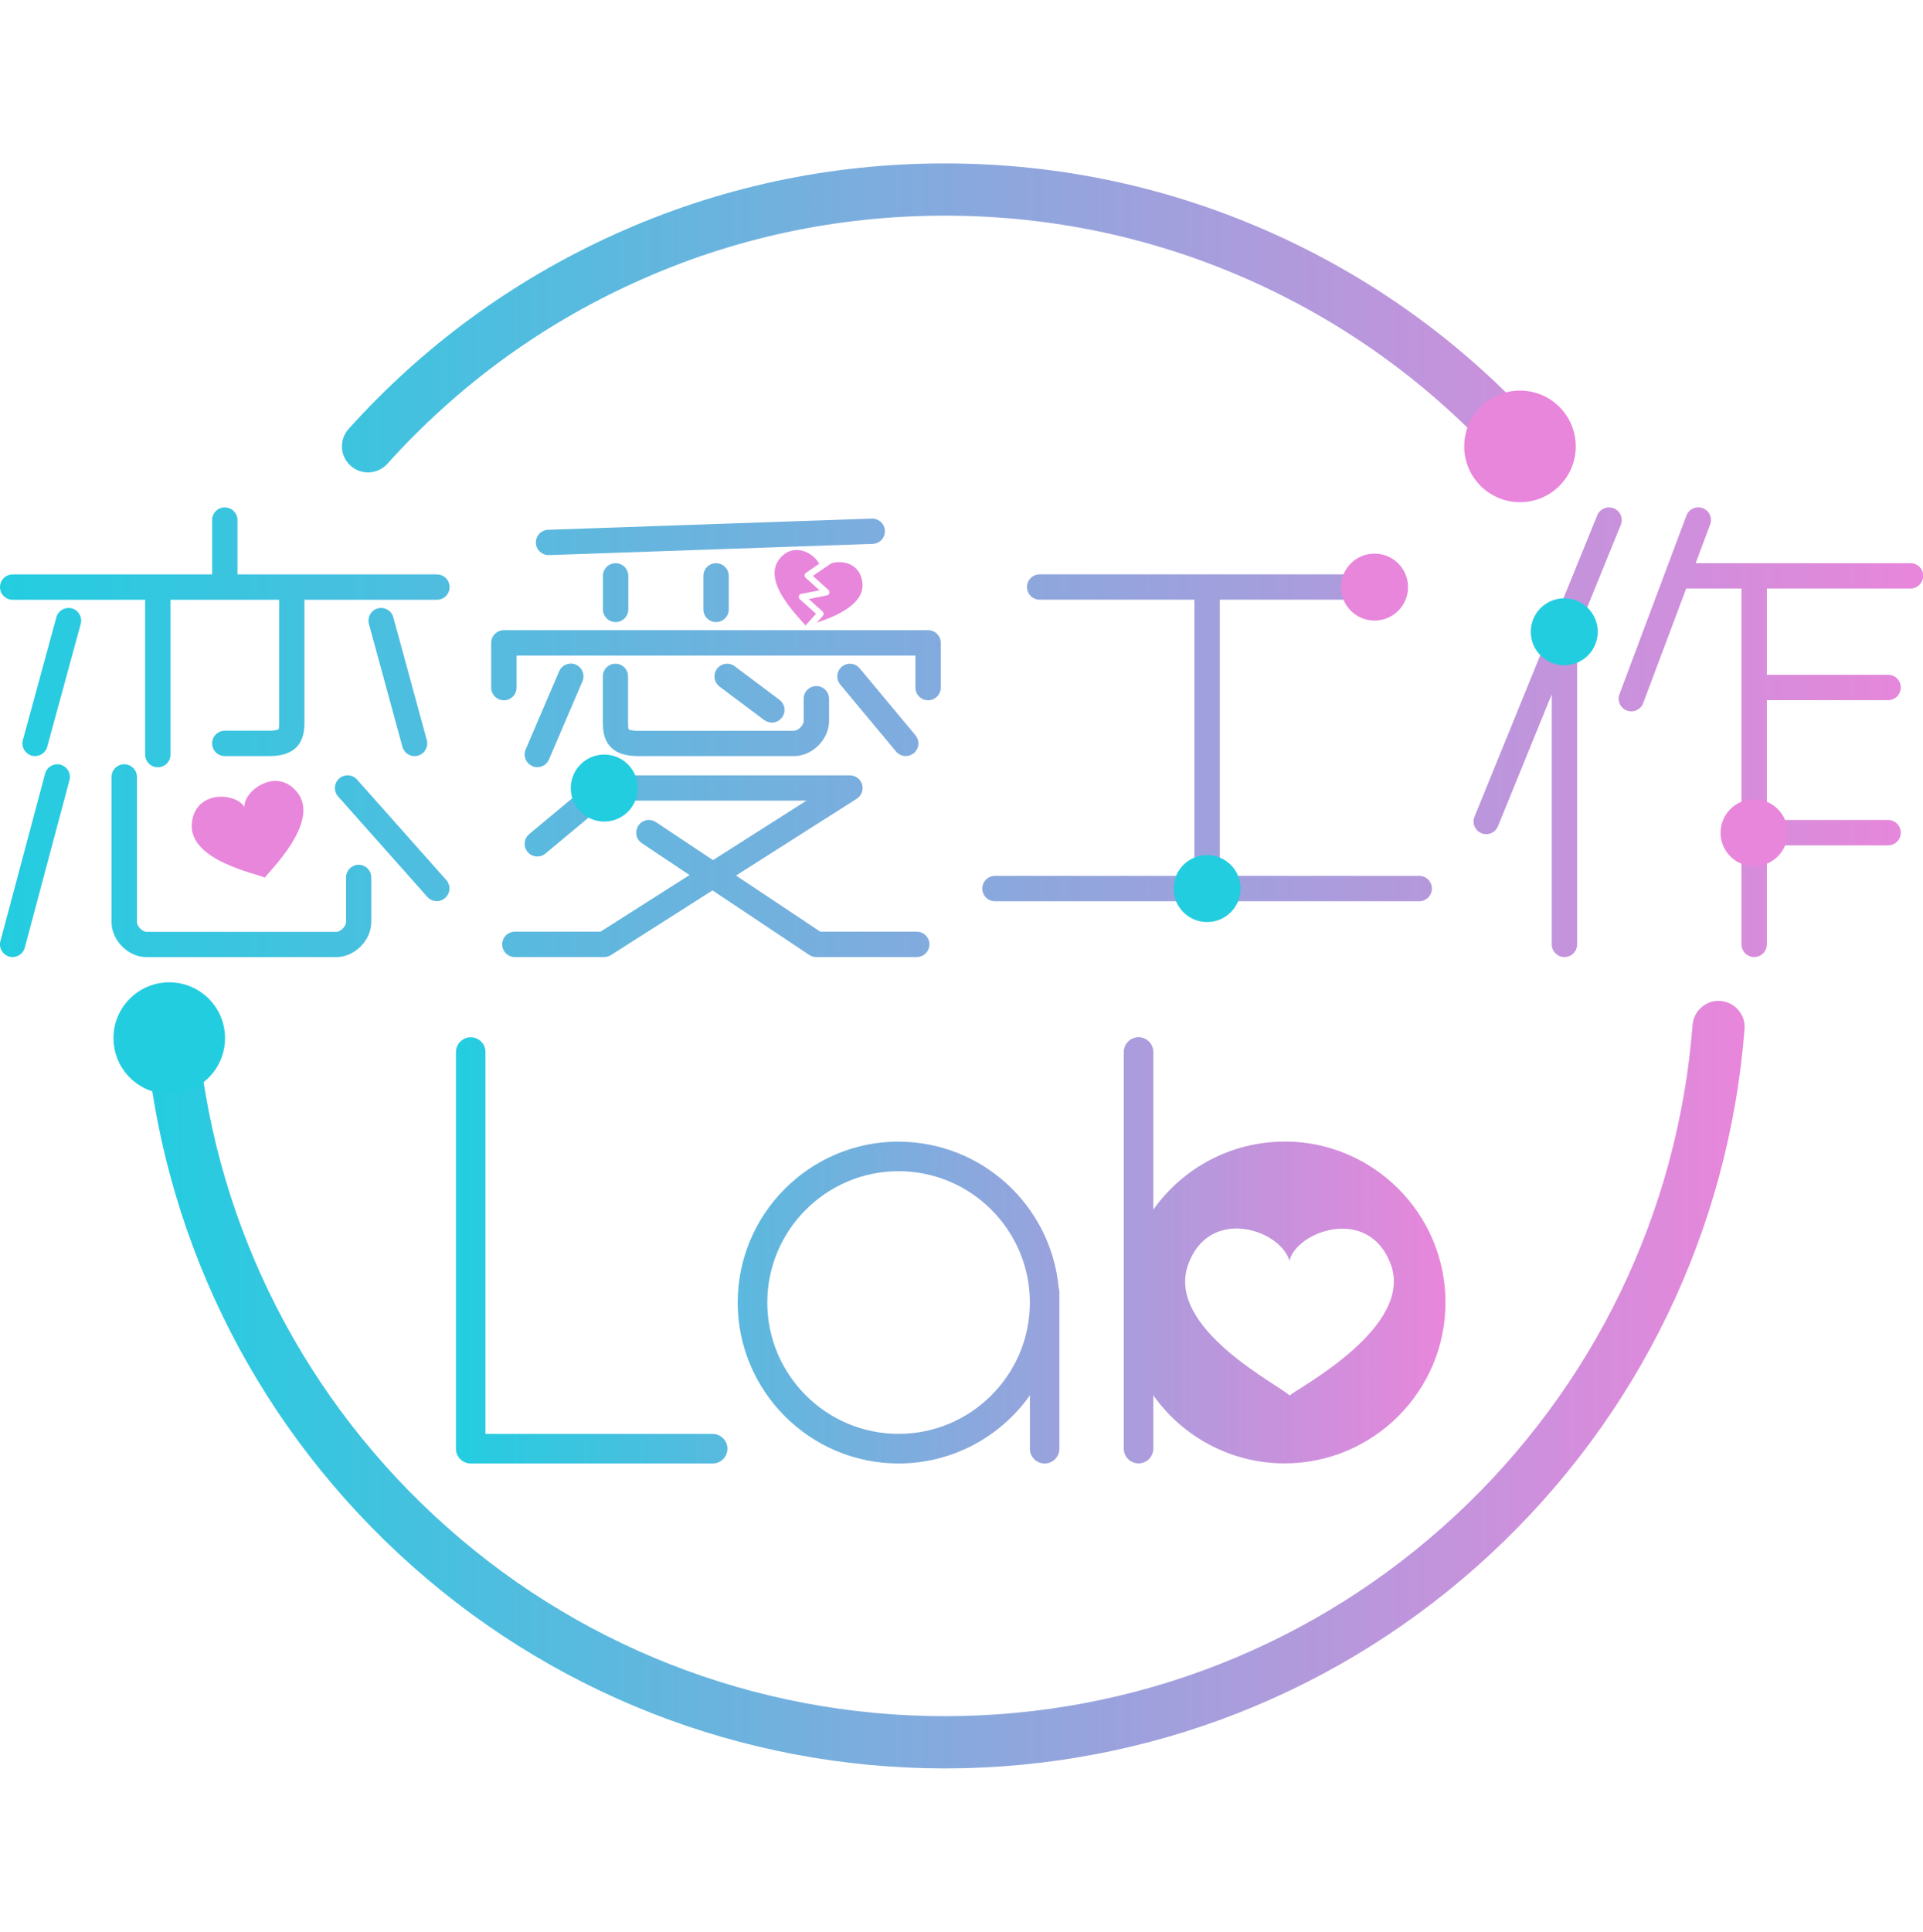 <?xml version="1.0" encoding="UTF-8"?> <svg xmlns="http://www.w3.org/2000/svg" xmlns:xlink="http://www.w3.org/1999/xlink" id="_レイヤー_1" data-name="レイヤー 1" width="232" height="233" viewBox="0 0 232 233"><defs><style> .cls-1 { fill: none; } .cls-2 { fill: url(#_名称未設定グラデーション_3-3); } .cls-3 { fill: url(#_名称未設定グラデーション_3-2); } .cls-4 { fill: #e886db; } .cls-5 { fill: #23cde0; } .cls-6 { fill: url(#_名称未設定グラデーション_3); } </style><linearGradient id="_名称未設定グラデーション_3" data-name="名称未設定グラデーション 3" x1="55" y1="150.8" x2="174.39" y2="150.8" gradientUnits="userSpaceOnUse"><stop offset="0" stop-color="#23cde0"></stop><stop offset="1" stop-color="#e886db"></stop></linearGradient><linearGradient id="_名称未設定グラデーション_3-2" data-name="名称未設定グラデーション 3" x1="17.48" y1="116.5" x2="210.48" y2="116.5" xlink:href="#_名称未設定グラデーション_3"></linearGradient><linearGradient id="_名称未設定グラデーション_3-3" data-name="名称未設定グラデーション 3" x1="0" y1="88.32" x2="232" y2="88.32" xlink:href="#_名称未設定グラデーション_3"></linearGradient></defs><rect class="cls-1" x="0" width="232" height="233"></rect><g><path class="cls-6" d="m85.98,172.94h-27.41v-46.05c0-.99-.8-1.78-1.78-1.78s-1.78.8-1.78,1.78v47.84c0,.99.8,1.78,1.78,1.78h29.19c.99,0,1.78-.8,1.78-1.78s-.8-1.78-1.78-1.78Zm69-35.25c-6.53,0-12.32,3.25-15.84,8.21v-19.02c0-.99-.8-1.78-1.78-1.78s-1.78.8-1.78,1.78v47.84c0,.99.8,1.78,1.78,1.78s1.78-.8,1.78-1.78v-6.43c3.52,4.96,9.31,8.21,15.84,8.21,10.7,0,19.41-8.71,19.41-19.41s-8.71-19.41-19.41-19.41Zm.59,30.62c-1.01-1.14-15.09-8.11-12.2-15.87,2.59-6.97,11.09-4.15,12.2-.37.81-3.55,9.52-6.73,12.2.37,2.89,7.64-11.19,14.97-12.2,15.88Zm-47.16-30.62c-10.7,0-19.41,8.71-19.41,19.41s8.71,19.41,19.41,19.41c6.53,0,12.32-3.25,15.84-8.21v6.43c0,.99.8,1.78,1.78,1.78s1.78-.8,1.78-1.78v-18.88c0-.19-.03-.38-.09-.55-.92-9.86-9.23-17.6-19.32-17.6Zm0,35.25c-8.73,0-15.84-7.11-15.84-15.84s7.11-15.84,15.84-15.84,15.84,7.11,15.84,15.84-7.11,15.84-15.84,15.84Z"></path><path class="cls-3" d="m46.73,55.94s0,0,0,0c8.41-9.33,18.44-16.69,29.83-21.86,11.78-5.36,24.37-8.07,37.42-8.07s25.64,2.72,37.42,8.07c11.38,5.18,21.42,12.53,29.83,21.86.6.66,1.45,1.04,2.34,1.04.78,0,1.53-.29,2.1-.81,1.29-1.16,1.39-3.15.23-4.44-8.99-9.97-19.72-17.84-31.9-23.38-12.6-5.73-26.07-8.64-40.02-8.64s-27.42,2.91-40.02,8.64c-12.17,5.54-22.91,13.4-31.9,23.38-1.16,1.29-1.06,3.28.23,4.44,1.29,1.16,3.28,1.06,4.44-.23Zm162.99,65.88c-.55-.64-1.31-1.02-2.14-1.09-.84-.07-1.65.2-2.29.75-.64.55-1.02,1.31-1.09,2.14-1.76,22.64-11.93,43.66-28.63,59.18-16.79,15.6-38.66,24.19-61.59,24.19s-44.81-8.59-61.59-24.19c-16.7-15.52-26.87-36.54-28.63-59.18-.06-.84-.45-1.6-1.09-2.14-.64-.55-1.45-.81-2.29-.75-.84.07-1.6.45-2.14,1.09-.55.64-.81,1.45-.75,2.29,1.88,24.22,12.76,46.7,30.62,63.3,17.95,16.69,41.35,25.88,65.87,25.88s47.92-9.19,65.87-25.88c17.86-16.6,28.73-39.08,30.62-63.3.07-.84-.2-1.65-.75-2.29Z"></path><path class="cls-4" d="m35.95,95.68c-2.48-3.32-6.57-.33-6.46,1.65-1.15-1.82-6.04-2.01-6.35,2.04-.34,4.51,8.1,6.04,8.8,6.49.39-.63,6.67-6.6,4.01-10.18Z"></path><path class="cls-2" d="m43.28,104.3c-.84,0-1.53.68-1.53,1.53v5.39c0,.5-.67,1.17-1.17,1.17h-22.89c-.5,0-1.17-.67-1.17-1.17v-17.51c0-.84-.68-1.53-1.53-1.53s-1.53.68-1.53,1.53v17.51c0,2.21,2.01,4.22,4.22,4.22h22.89c2.21,0,4.22-2.01,4.22-4.22v-5.39c0-.84-.68-1.53-1.53-1.53Zm-34.61-30.92c-.81-.22-1.65.26-1.87,1.07l-4.04,14.81c-.22.81.26,1.65,1.07,1.88.13.04.27.05.4.05.67,0,1.29-.45,1.47-1.13l4.04-14.81c.22-.81-.26-1.65-1.07-1.88Zm41.35,17.81c.13,0,.27-.02.4-.05.81-.22,1.29-1.06,1.07-1.88l-4.04-14.81c-.22-.81-1.06-1.29-1.87-1.07-.81.22-1.29,1.06-1.07,1.88l4.04,14.81c.19.68.8,1.13,1.47,1.13Zm-6.94,2.84c-.56-.63-1.53-.69-2.16-.13-.63.56-.69,1.53-.13,2.16l10.77,12.12c.3.34.72.51,1.14.51.36,0,.72-.13,1.01-.39.63-.56.69-1.53.13-2.16l-10.77-12.12Zm9.63-24.75h-24.06v-6.55c0-.84-.68-1.53-1.53-1.53s-1.53.68-1.53,1.53v6.55H1.53C.68,69.28,0,69.97,0,70.81s.68,1.53,1.53,1.53h15.98v18.67c0,.84.68,1.53,1.53,1.53s1.53-.68,1.53-1.53v-18.67h13.11v14.63c0,.32,0,.87-.07.99,0,0-.23.17-1.1.17h-5.39c-.84,0-1.53.68-1.53,1.53s.68,1.53,1.53,1.53h5.39c4.22,0,4.22-2.96,4.22-4.22v-14.63h15.98c.84,0,1.53-.68,1.53-1.53s-.68-1.53-1.53-1.53Zm13.47-2.33s.04,0,.05,0l39.06-1.35c.84-.03,1.5-.74,1.47-1.58-.03-.84-.75-1.5-1.58-1.47l-39.06,1.35c-.84.03-1.5.74-1.47,1.58.03.83.71,1.47,1.53,1.47Zm18.68,2.51v4.04c0,.84.68,1.53,1.53,1.53s1.53-.68,1.53-1.53v-4.04c0-.84-.68-1.53-1.53-1.53s-1.53.68-1.53,1.53Zm-12.12,0v4.04c0,.84.68,1.53,1.53,1.53s1.53-.68,1.53-1.53v-4.04c0-.84-.68-1.53-1.53-1.53s-1.53.68-1.53,1.53ZM7.31,92.23c-.81-.22-1.65.27-1.87,1.08L.05,113.51c-.22.81.27,1.65,1.08,1.87.13.04.26.05.39.05.67,0,1.29-.45,1.47-1.13l5.39-20.2c.22-.81-.27-1.65-1.08-1.87Zm101.96-1.04c.34,0,.69-.12.98-.35.65-.54.74-1.5.2-2.15l-6.73-8.08c-.54-.65-1.5-.74-2.15-.2-.65.54-.74,1.5-.2,2.15l6.73,8.08c.3.36.74.55,1.17.55Zm61.95,14.45h-24.06v-33.31h18.67c.84,0,1.53-.68,1.53-1.53s-.68-1.53-1.53-1.53h-40.4c-.84,0-1.53.68-1.53,1.53s.68,1.53,1.53,1.53h18.67v33.31h-24.06c-.84,0-1.53.68-1.53,1.53s.68,1.53,1.53,1.53h51.18c.84,0,1.53-.68,1.53-1.53s-.68-1.53-1.53-1.53Zm23.47-44.33c-.78-.32-1.67.06-1.99.84l-14.81,36.36c-.32.78.06,1.67.84,1.99.19.08.38.11.58.11.6,0,1.17-.36,1.41-.95l6.49-15.92v30.16c0,.84.68,1.53,1.53,1.53s1.53-.68,1.53-1.53v-37.65l5.27-12.95c.32-.78-.06-1.67-.84-1.99Zm35.79,6.62h-25.91l1.75-4.67c.3-.79-.1-1.67-.89-1.97-.79-.3-1.67.1-1.97.89l-8.08,21.55c-.3.79.1,1.67.89,1.97.18.07.36.1.54.1.62,0,1.2-.38,1.43-.99l5.19-13.83s.08,0,.12,0h6.55v42.92c0,.84.68,1.53,1.53,1.53s1.53-.68,1.53-1.53v-11.94h14.63c.84,0,1.53-.68,1.53-1.53s-.68-1.53-1.53-1.53h-14.63v-14.45h14.63c.84,0,1.53-.68,1.53-1.53s-.68-1.53-1.53-1.53h-14.63v-10.41h17.33c.84,0,1.53-.68,1.53-1.53s-.68-1.53-1.53-1.53Zm-118.51,8.08h-51.18c-.84,0-1.53.68-1.53,1.53v5.39c0,.84.68,1.53,1.53,1.53s1.53-.68,1.53-1.53v-3.86h48.12v3.86c0,.84.68,1.53,1.53,1.53s1.53-.68,1.53-1.53v-5.39c0-.84-.68-1.53-1.53-1.53Zm-19.77,10.83c.27.21.6.31.92.31.46,0,.92-.21,1.22-.61.51-.67.37-1.63-.31-2.14l-5.39-4.04c-.67-.51-1.63-.37-2.14.31-.51.67-.37,1.63.31,2.14l5.39,4.04Zm-27.97,5.57c.2.08.4.12.6.12.59,0,1.16-.35,1.4-.93l4.04-9.43c.33-.78-.03-1.67-.8-2.01-.77-.33-1.67.03-2.01.8l-4.04,9.43c-.33.78.03,1.67.8,2.01Zm10.03-12.36c-.84,0-1.53.68-1.53,1.53v5.39c0,1.26,0,4.22,4.22,4.22h18.85c2.21,0,4.22-2.01,4.22-4.22v-2.69c0-.84-.68-1.53-1.53-1.53s-1.53.68-1.53,1.53v2.69c0,.5-.67,1.17-1.17,1.17h-18.85c-.87,0-1.09-.17-1.09-.16-.08-.14-.08-.68-.08-1.01v-5.39c0-.84-.68-1.53-1.53-1.53Zm36.36,32.32h-11.66l-10.16-6.77,14.56-9.26c.57-.36.84-1.06.65-1.72-.19-.65-.79-1.1-1.47-1.1h-29.63c-.36,0-.7.13-.98.35l-8.08,6.73c-.65.54-.74,1.5-.2,2.15.54.65,1.5.74,2.15.2l7.66-6.38h23.83l-11.27,7.17-6.88-4.58c-.7-.47-1.65-.28-2.12.42-.47.7-.28,1.65.42,2.12l5.75,3.84-10.74,6.83h-10.33c-.84,0-1.53.68-1.53,1.53s.68,1.53,1.53,1.53h10.77c.29,0,.57-.08.82-.24l12.25-7.8,11.67,7.78c.25.17.55.26.85.26h12.12c.84,0,1.53-.68,1.53-1.53s-.68-1.53-1.53-1.53Z"></path><g><path class="cls-4" d="m96.49,72.29c-.11-.1-.15-.25-.11-.39.04-.14.15-.25.29-.27l2.2-.44-1.67-1.5c-.09-.08-.13-.19-.13-.31,0-.12.07-.22.17-.29l1.59-1.09c-.75-1.45-3.29-2.66-4.88-.46-2.04,2.83,2.76,7.19,3.22,7.91l1.28-1.42-1.96-1.76Z"></path><path class="cls-4" d="m104.05,70.33c-.22-2.31-2.3-2.81-3.74-2.4l-2.24,1.53,1.88,1.69c.11.1.15.25.11.39-.04.14-.15.25-.29.27l-2.2.44,1.67,1.5c.16.14.17.38.03.54l-.72.8c2.08-.68,5.75-2.14,5.5-4.75Z"></path></g><circle class="cls-4" cx="165.83" cy="70.81" r="4.04"></circle><circle class="cls-5" cx="188.72" cy="76.2" r="4.04"></circle><circle class="cls-4" cx="211.62" cy="100.44" r="4.04"></circle><circle class="cls-5" cx="145.63" cy="107.17" r="4.04"></circle><circle class="cls-5" cx="72.9" cy="95.05" r="4.04"></circle><circle class="cls-5" cx="20.42" cy="125.21" r="6.73"></circle><circle class="cls-4" cx="183.38" cy="53.84" r="6.73"></circle></g></svg> 